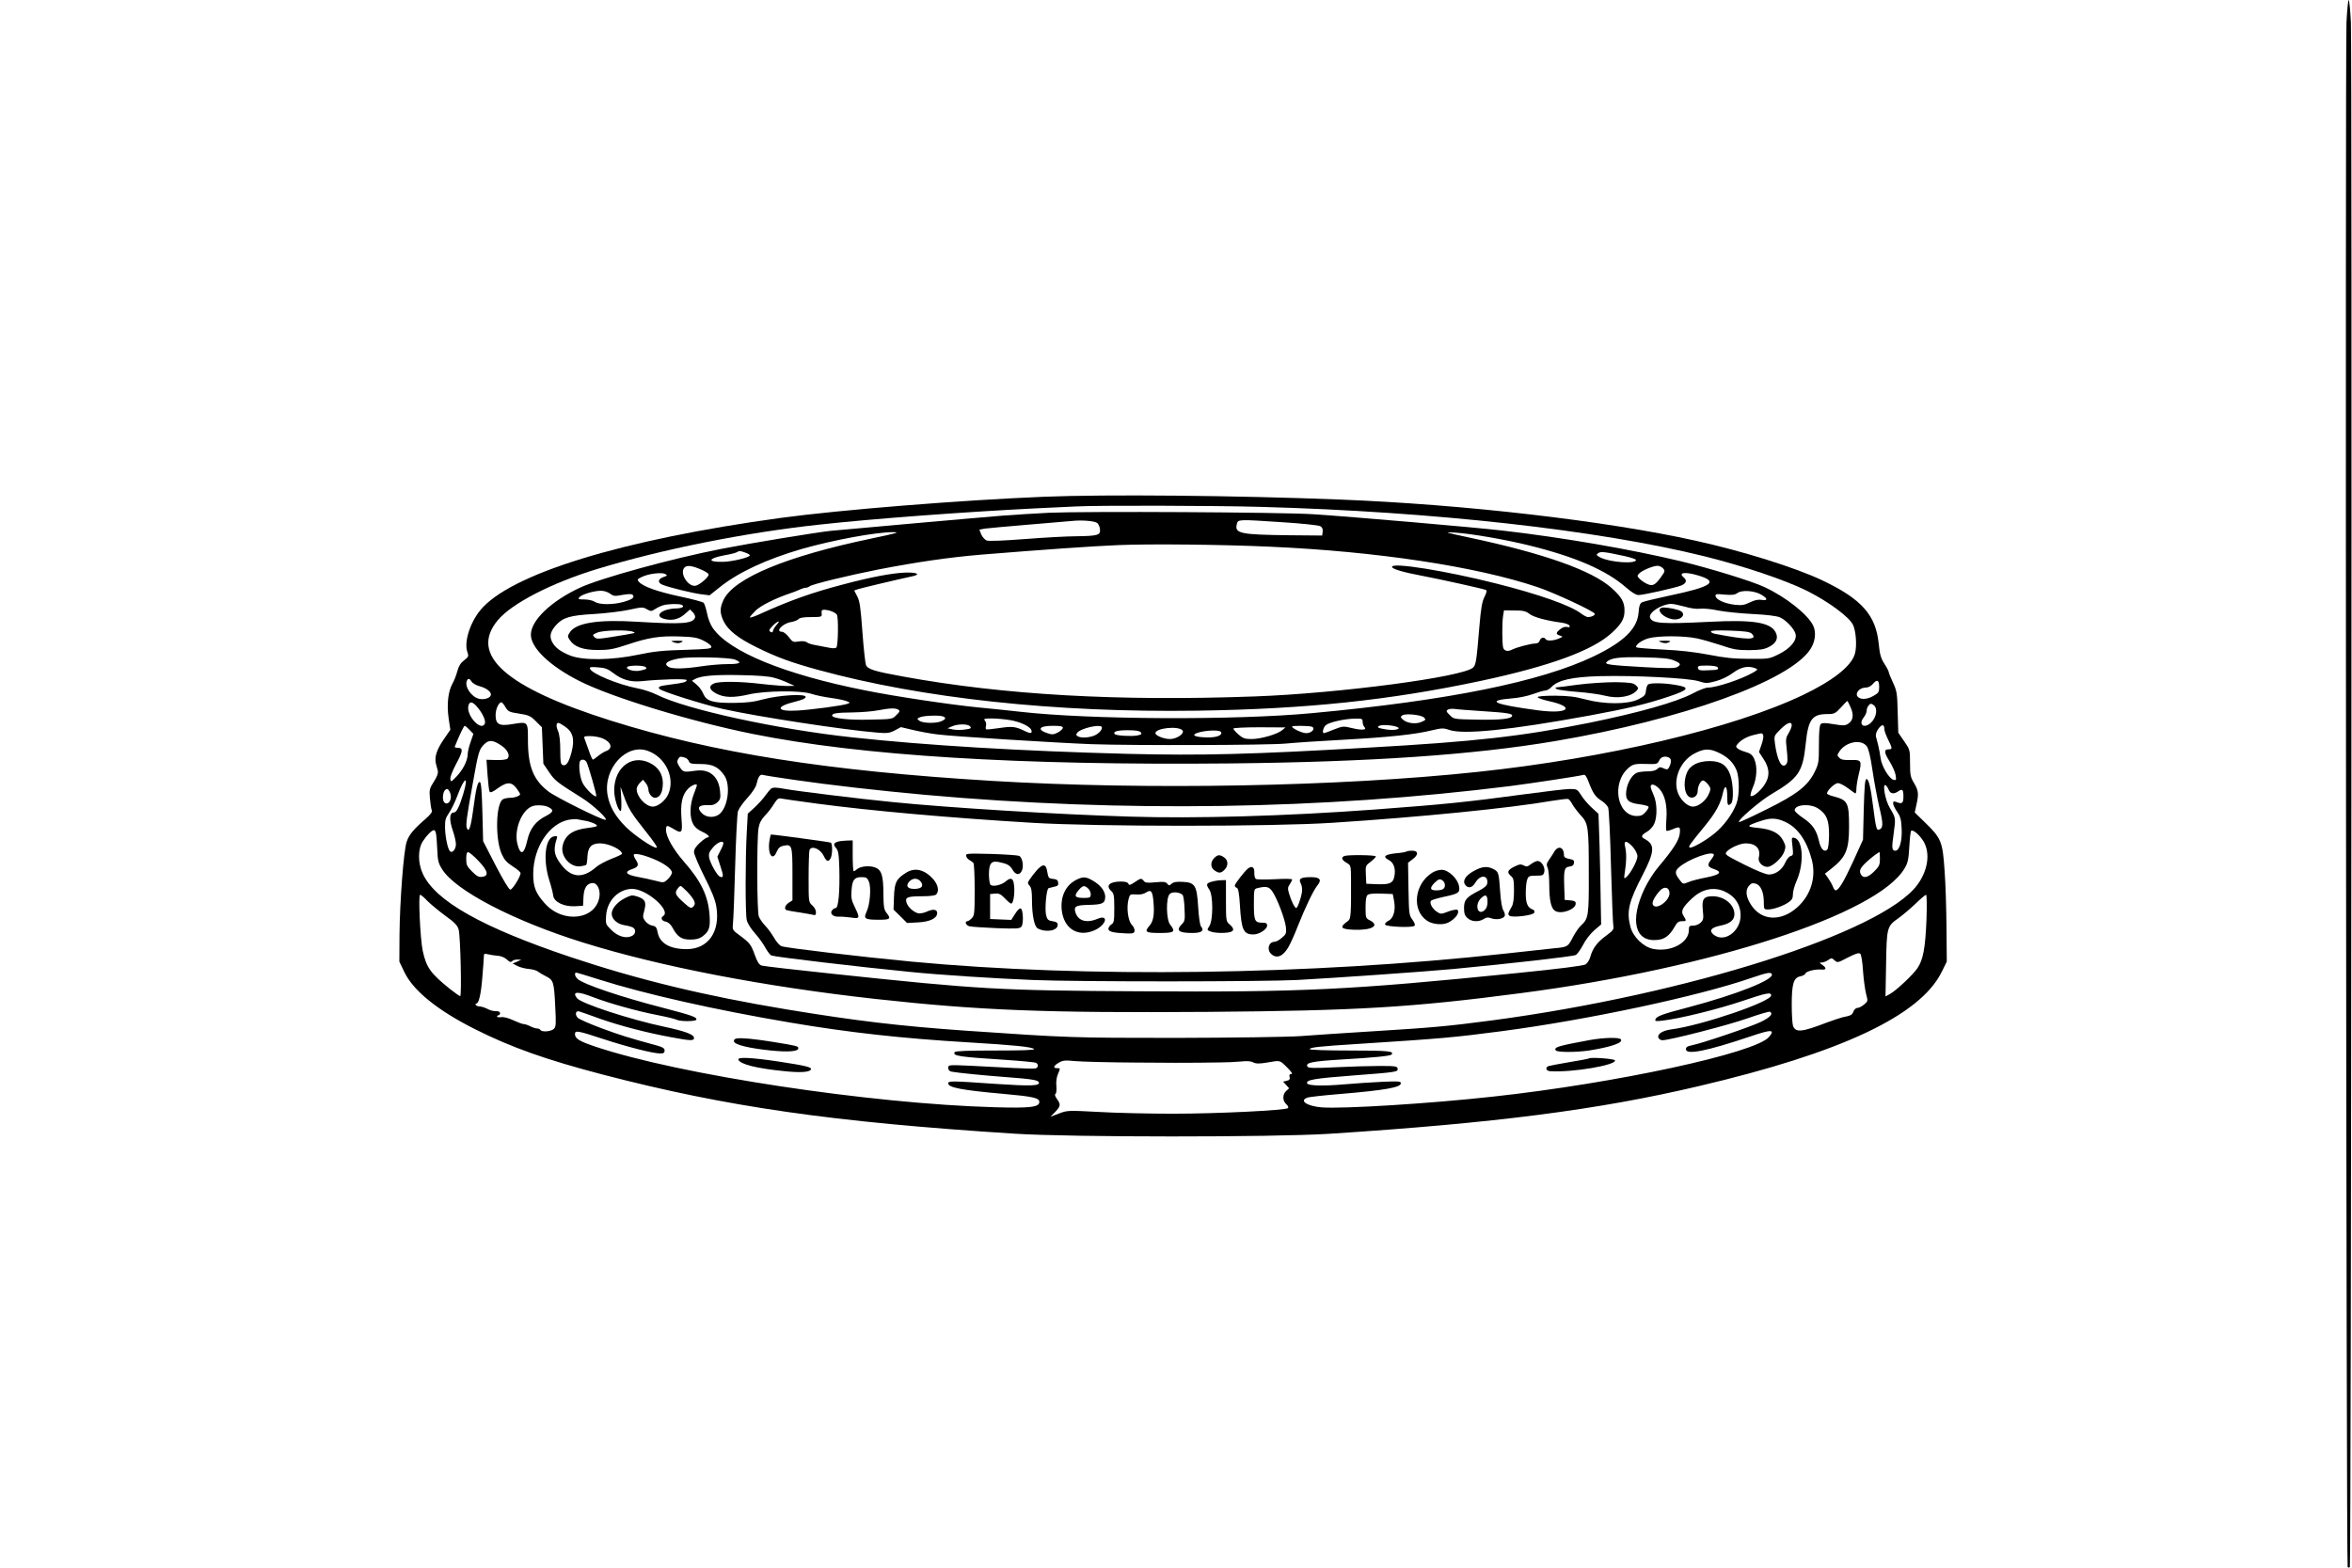 <?xml version="1.0" encoding="UTF-8" standalone="yes"?>
<svg version="1.0" xmlns="http://www.w3.org/2000/svg" width="1200pt" height="800pt" viewBox="0 0 1600 1067" preserveAspectRatio="xMidYMid meet">
  <g transform="translate(0,1067) scale(0.1,-0.1)" fill="#000000" stroke="none">
    <path d="M15965 10518 c-9 -210 -2 -10505 8 -10514 4 -4 10 -4 15 0 9 9 16
10304 7 10514 -4 83 -11 152 -15 152 -4 0 -11 -69 -15 -152z"/>
    <path d="M7102 7289 c-567 -23 -1387 -89 -1792 -144 -1082 -148 -1842 -382
-2044 -628 -71 -87 -112 -218 -88 -285 10 -28 8 -33 -22 -56 -23 -17 -37 -39
-46 -73 -7 -26 -21 -64 -32 -83 -31 -54 -41 -142 -28 -236 l12 -81 -46 -67
c-47 -69 -63 -118 -52 -164 4 -15 10 -37 13 -49 3 -15 -5 -39 -27 -73 -30 -47
-32 -56 -27 -113 3 -34 8 -70 12 -80 6 -13 -5 -28 -41 -60 -82 -71 -113 -108
-129 -156 -21 -61 -47 -408 -49 -636 l-1 -180 33 -69 c61 -129 227 -263 486
-393 243 -122 483 -207 866 -307 845 -220 1561 -323 2800 -402 384 -25 1757
-25 2140 -1 1132 73 1832 163 2515 324 973 228 1510 481 1656 779 l34 69 -2
230 c-1 126 -6 302 -13 390 -13 195 -23 220 -129 323 l-74 72 11 51 c17 74 15
97 -15 148 -25 41 -28 55 -28 137 0 90 -1 92 -40 149 l-40 58 -4 140 c-3 129
-6 145 -32 201 -16 34 -29 66 -29 72 0 5 -13 31 -30 57 -24 38 -31 64 -38 135
-20 196 -115 304 -384 432 -183 87 -541 199 -863 270 -613 136 -1576 247
-2420 280 -705 28 -1594 36 -2013 19z m1478 -69 c1170 -32 2291 -157 3015
-336 266 -66 552 -162 700 -236 145 -73 282 -174 311 -229 21 -41 29 -145 14
-198 -22 -83 -148 -183 -353 -281 -472 -226 -1337 -431 -2217 -524 -938 -100
-2255 -124 -3300 -61 -1125 68 -1896 190 -2595 410 -718 226 -968 448 -769
685 96 114 365 252 671 346 447 136 1008 248 1513 303 372 41 981 86 1475 111
121 6 245 12 275 13 145 8 944 6 1260 -3z m-5373 -1190 c7 -10 30 -24 52 -30
51 -13 86 -42 78 -63 -7 -20 -48 -31 -80 -23 -51 12 -99 82 -83 121 7 20 19
19 33 -5z m9578 -36 c0 -34 -4 -41 -40 -61 -45 -26 -93 -26 -109 -1 -14 24 18
58 56 58 18 0 36 9 50 25 29 34 43 27 43 -21z m-194 -139 c23 -52 17 -89 -17
-111 -20 -13 -33 -14 -98 -3 -61 10 -79 10 -89 0 -8 -8 -12 -51 -12 -139 0
-119 -2 -131 -28 -184 -47 -96 -120 -154 -329 -257 -100 -50 -184 -89 -187
-86 -11 12 141 142 221 190 185 109 213 150 233 341 17 168 43 204 149 204 46
0 53 4 90 44 23 25 42 45 44 45 2 1 12 -19 23 -44z m-9346 3 c37 -43 59 -93
52 -112 -23 -59 -129 55 -112 121 8 32 28 29 60 -9z m192 -1 c18 -30 26 -34
93 -44 66 -10 78 -16 114 -52 l41 -41 5 -124 5 -124 40 -59 c39 -57 52 -67
221 -173 76 -47 185 -149 161 -150 -27 0 -336 153 -389 194 -101 78 -138 170
-138 348 0 128 1 127 -103 110 -92 -16 -117 -3 -117 61 0 40 21 87 40 87 4 0
17 -15 27 -33z m9309 15 c31 -21 22 -84 -17 -121 -46 -43 -88 -14 -50 35 12
15 21 36 21 48 0 20 17 46 30 46 3 0 10 -4 16 -8z m-8904 -147 c55 -37 67 -87
45 -174 -19 -72 -37 -97 -61 -88 -13 5 -16 24 -16 100 0 62 -5 107 -15 131
-15 34 -13 56 3 56 4 0 24 -11 44 -25z m8348 8 c0 -10 -10 -34 -21 -53 -19
-30 -21 -43 -14 -100 9 -84 8 -101 -5 -114 -29 -29 -59 31 -74 142 -7 54 -7
54 37 98 46 46 77 57 77 27z m630 -25 c0 -11 11 -42 25 -70 30 -60 31 -68 6
-68 -35 0 -34 -20 4 -81 20 -32 39 -75 42 -95 5 -32 4 -36 -13 -32 -29 5 -82
92 -89 146 -3 26 -11 65 -16 87 -6 22 -13 50 -16 62 -3 14 3 34 17 53 23 32
40 32 40 -2z m-9628 -5 l27 -28 -19 -55 c-11 -30 -20 -68 -20 -85 -1 -43 -32
-104 -76 -150 -36 -38 -39 -39 -42 -17 -2 13 14 54 37 98 49 90 52 114 15 114
-14 0 -24 4 -22 8 33 82 62 142 68 142 3 0 18 -12 32 -27z m8804 -38 c3 -8 -2
-37 -12 -64 l-17 -49 31 -48 c44 -65 44 -124 2 -182 -31 -43 -73 -76 -89 -70
-5 1 1 28 14 58 29 65 32 147 9 196 -12 26 -26 37 -58 46 -22 6 -47 17 -55 24
-13 12 -12 16 5 35 24 26 62 47 111 58 53 13 53 13 59 -4z m-7899 -20 c60 -25
73 -68 27 -86 -15 -5 -40 -21 -56 -34 -16 -14 -33 -25 -36 -25 -4 0 -17 28
-28 63 -12 34 -25 70 -29 80 -6 15 -1 17 39 17 26 0 63 -7 83 -15z m-684 -52
c40 -28 57 -67 38 -86 -7 -7 -38 -11 -77 -10 l-66 2 7 -102 c4 -56 10 -108 14
-115 5 -9 21 -3 56 23 69 49 99 45 139 -17 17 -26 17 -27 -3 -37 -11 -6 -34
-11 -51 -11 -17 0 -40 -4 -50 -10 -48 -26 -54 -266 -10 -369 19 -43 34 -60 77
-88 29 -18 53 -39 53 -46 -1 -24 -55 -112 -70 -112 -9 0 -47 63 -100 165 l-85
165 -5 199 c-4 142 -8 201 -17 203 -15 5 -26 -41 -46 -191 -16 -119 -30 -157
-43 -121 -8 20 -1 74 41 305 38 215 43 229 76 263 34 34 61 32 122 -10z m9288
-3 c12 -17 25 -71 38 -160 11 -75 32 -189 47 -254 28 -116 27 -143 -3 -153
-16 -6 -21 17 -38 148 -18 144 -32 202 -48 196 -9 -2 -13 -62 -17 -208 l-5
-204 -68 -150 c-64 -139 -98 -195 -119 -195 -5 0 -13 12 -18 26 -6 15 -20 40
-32 57 l-22 31 39 30 c104 81 125 131 125 290 0 164 -9 181 -107 206 -24 6
-43 15 -43 20 0 20 53 70 74 70 13 0 44 -16 69 -35 25 -19 48 -35 51 -35 3 0
6 14 6 31 0 17 7 62 16 99 23 93 19 100 -55 97 -45 -1 -64 2 -77 15 -16 16
-16 18 0 43 44 67 150 87 187 35z m-8294 -31 c120 -44 185 -182 139 -292 -18
-44 -71 -87 -105 -87 -49 0 -111 66 -111 120 0 11 10 30 22 42 l21 21 19 -23
c10 -12 18 -33 18 -45 0 -25 24 -55 44 -55 29 0 49 28 53 77 7 64 -17 116 -66
148 -128 83 -264 -8 -264 -175 0 -54 27 -140 44 -140 5 0 6 37 4 83 l-5 82 24
-66 c28 -79 52 -118 140 -228 69 -87 92 -121 80 -121 -26 0 -150 85 -205 139
-74 73 -113 141 -127 219 -32 180 129 356 275 301z m7288 -13 c59 -28 98 -66
119 -118 21 -50 21 -175 -1 -230 -27 -70 -86 -150 -148 -200 -65 -53 -160
-106 -171 -96 -7 8 2 21 106 148 72 88 106 150 121 221 14 65 31 51 30 -25 0
-57 5 -66 27 -44 18 18 14 135 -6 193 -23 67 -65 95 -140 95 -79 0 -136 -29
-156 -81 -29 -71 -14 -159 27 -167 25 -5 47 16 47 44 0 35 22 75 38 72 8 -2
24 -15 34 -29 18 -24 18 -29 5 -60 -19 -47 -71 -89 -109 -89 -40 0 -93 53
-107 107 -26 94 27 208 118 255 65 34 101 35 166 4z m-7038 -32 c12 -3 25 -15
28 -25 6 -16 17 -19 79 -19 83 0 123 -20 163 -79 45 -67 23 -222 -38 -265 -35
-24 -85 -20 -114 8 -41 41 -23 60 52 56 21 -1 39 6 54 21 19 19 21 29 16 77
-10 97 -71 149 -162 137 -87 -12 -88 -11 -112 24 -17 25 -20 38 -12 52 11 21
14 22 46 13z m6702 -3 c14 -9 10 -42 -7 -69 -7 -10 -14 -11 -35 -1 -21 10 -29
9 -42 -5 -11 -10 -33 -16 -65 -16 -27 0 -60 -4 -73 -9 -33 -13 -66 -68 -73
-124 -8 -60 13 -82 90 -91 30 -4 58 -11 61 -16 3 -5 -5 -21 -19 -36 -17 -21
-32 -28 -60 -28 -136 0 -175 227 -56 328 32 27 44 29 141 26 50 -1 56 1 67 24
12 27 44 34 71 17z m-7370 -28 c13 -26 71 -227 66 -232 -11 -10 -75 53 -94 92
-20 42 -29 135 -14 150 12 12 32 7 42 -10z m1421 -122 c234 -34 565 -72 885
-101 1346 -121 2700 -100 3980 60 160 21 465 67 497 76 12 4 21 -9 37 -51 28
-74 46 -100 88 -126 19 -12 39 -33 44 -46 5 -14 14 -194 19 -401 6 -208 13
-389 16 -404 5 -23 -2 -32 -51 -68 -61 -45 -89 -84 -106 -143 -5 -20 -20 -43
-32 -51 -14 -9 -179 -30 -477 -60 -1126 -114 -1451 -130 -2555 -123 -955 5
-1092 13 -2080 118 -258 27 -481 53 -494 57 -17 5 -29 23 -46 69 -27 75 -34
84 -102 135 -51 37 -52 39 -48 81 3 23 10 197 15 387 5 190 14 360 19 378 6
18 35 60 65 92 32 35 57 73 61 92 11 50 24 70 43 64 9 -3 109 -19 222 -35z
m-2260 -94 c-27 -89 -46 -127 -64 -127 -31 0 -33 -50 -6 -127 11 -32 20 -72
20 -89 0 -32 -22 -60 -38 -50 -16 10 -34 92 -36 159 -1 55 3 69 27 104 16 23
41 75 57 117 49 132 79 142 40 13z m1590 58 c0 -2 -10 -30 -22 -62 -27 -71
-29 -155 -4 -201 11 -22 33 -40 62 -53 40 -18 59 -39 34 -39 -5 0 -28 -16 -50
-36 -27 -25 -40 -45 -40 -63 0 -14 31 -89 70 -166 51 -101 74 -158 82 -205 28
-171 -55 -290 -202 -290 -114 0 -183 40 -197 113 -7 36 -13 43 -37 47 -16 3
-37 16 -48 31 -17 23 -18 30 -6 72 15 58 6 77 -47 95 -34 11 -43 10 -81 -9
-54 -26 -94 -72 -94 -108 0 -36 37 -70 86 -78 21 -3 47 -10 57 -15 25 -13 21
-47 -7 -59 -40 -19 -95 -2 -139 42 -38 38 -39 40 -35 98 7 102 85 181 178 181
98 0 268 -149 210 -185 -19 -12 -10 -33 18 -38 18 -4 33 -18 46 -41 33 -62 61
-81 121 -81 39 0 61 6 82 21 46 34 55 60 49 145 -9 130 -57 231 -174 364 -72
82 -122 170 -122 214 0 36 4 37 48 11 60 -37 65 -31 57 68 -8 105 5 163 45
204 24 24 60 38 60 23z m6550 -25 c37 -40 54 -114 47 -206 -3 -40 -3 -75 0
-78 3 -3 21 1 40 9 52 22 56 20 51 -29 -6 -47 -43 -105 -149 -231 -28 -33 -68
-96 -89 -140 -105 -219 -68 -370 88 -352 49 5 82 31 115 89 16 30 27 38 49 38
33 0 33 2 12 36 -21 32 -9 57 57 119 67 63 143 80 217 50 74 -32 114 -90 114
-166 0 -108 -111 -188 -183 -131 -34 28 -19 49 46 62 65 13 95 38 95 78 0 65
-69 122 -148 122 -62 0 -75 -20 -67 -96 6 -55 4 -65 -14 -83 -12 -12 -34 -21
-51 -21 -27 0 -30 -3 -30 -30 0 -88 -125 -153 -245 -128 -66 14 -136 83 -153
151 -27 104 -11 170 83 351 83 161 86 208 14 246 -27 15 -24 25 16 49 21 12
42 36 50 56 21 49 19 141 -5 194 -11 24 -20 49 -20 57 0 24 31 16 60 -16z
m1560 -6 c11 -27 36 -31 66 -9 27 18 34 11 34 -36 0 -45 -9 -53 -44 -39 -22 8
-26 7 -26 -8 0 -10 12 -35 27 -57 23 -33 28 -53 31 -116 4 -83 -15 -149 -43
-149 -24 0 -26 17 -11 120 14 103 14 103 -27 172 -31 51 -52 168 -28 154 7 -5
16 -19 21 -32z m-9789 -21 c13 -35 -3 -76 -29 -71 -33 6 -24 98 9 98 5 0 14
-12 20 -27z m668 -96 c40 -20 35 -34 -17 -61 -69 -35 -108 -85 -126 -164 -22
-98 -46 -108 -67 -29 -26 96 27 233 101 260 27 10 85 7 109 -6z m8641 -10 c58
-38 74 -79 74 -180 -1 -54 -5 -92 -13 -100 -20 -20 -44 5 -56 60 -17 74 -44
113 -108 156 -31 21 -57 44 -57 52 0 40 107 48 160 12z m-8397 -82 c45 -7 87
-25 87 -36 0 -4 -28 -10 -62 -14 -104 -12 -156 -49 -172 -122 -16 -71 53 -149
123 -139 18 3 36 7 38 10 3 3 7 29 8 58 4 64 28 88 86 88 58 0 149 -43 149
-71 0 -4 -32 -19 -71 -34 -39 -15 -85 -40 -103 -55 -99 -87 -181 -75 -256 38
-32 48 -36 86 -15 150 7 21 5 23 -16 20 -61 -8 -78 -155 -35 -295 14 -43 26
-91 28 -108 4 -43 72 -77 148 -73 l55 3 3 60 c3 63 24 94 64 95 29 0 51 -45
45 -90 -21 -159 -245 -190 -371 -50 -64 71 -81 115 -80 205 2 180 109 340 243
366 20 3 43 5 51 4 8 -2 32 -6 53 -10z m8173 -9 c85 -39 147 -129 181 -259 30
-119 -7 -239 -99 -322 -110 -99 -243 -93 -313 14 -36 53 -42 100 -18 130 16
19 25 23 47 17 34 -9 56 -57 56 -126 0 -48 1 -50 29 -50 37 0 104 24 141 50
22 16 28 28 28 53 -1 17 11 61 27 96 51 120 41 278 -19 289 -17 4 -18 -1 -11
-58 6 -56 5 -62 -12 -66 -11 -3 -28 -23 -37 -45 -21 -48 -66 -81 -111 -81 -21
0 -81 24 -169 68 -131 66 -134 69 -118 88 24 26 91 56 129 56 69 0 104 -37 89
-95 -8 -31 23 -65 59 -65 33 0 101 62 115 106 10 29 9 40 -8 72 -26 52 -79 78
-170 87 -84 8 -82 14 13 46 69 24 111 23 171 -5z m-9182 -78 c3 -13 7 -62 9
-110 3 -75 7 -93 33 -134 89 -145 490 -353 959 -499 525 -164 1233 -300 1990
-384 708 -78 1157 -96 2260 -88 1018 8 1388 30 2135 128 1295 169 2425 537
2608 849 22 37 27 60 32 147 3 56 9 105 12 108 12 12 59 -28 85 -72 47 -80 30
-197 -42 -295 -238 -324 -1559 -745 -2895 -923 -303 -40 -403 -49 -825 -75
-176 -11 -392 -25 -480 -32 -92 -6 -450 -11 -845 -12 -704 0 -734 1 -1430 49
-455 32 -748 67 -1220 145 -560 93 -1009 202 -1470 356 -601 202 -919 381
-1005 566 -35 76 -35 170 1 224 27 41 60 74 75 74 5 0 11 -10 13 -22z m1956
-68 c0 -6 -9 -29 -21 -51 l-20 -40 21 -65 c22 -66 22 -81 -3 -71 -20 8 -67 92
-74 131 -4 27 1 39 27 69 30 35 70 50 70 27z m6189 -25 c18 -21 31 -47 31 -63
0 -30 -48 -119 -76 -142 -16 -14 -17 -12 -9 40 11 68 11 125 1 168 -12 44 12
43 53 -3z m-7855 -95 c65 -68 72 -103 23 -108 -22 -3 -37 6 -67 36 -35 35 -40
45 -40 86 0 32 4 46 13 46 8 0 40 -27 71 -60z m9536 14 c0 -40 -5 -51 -39 -85
-43 -43 -75 -50 -91 -19 -13 24 -4 44 42 86 30 28 78 64 85 64 2 0 3 -21 3
-46z m-8346 0 c72 -29 126 -69 126 -93 0 -9 -12 -29 -27 -44 -28 -26 -29 -26
-83 -12 -30 8 -86 20 -125 27 -79 15 -92 34 -36 53 42 14 48 28 27 60 -9 13
-16 29 -16 36 0 15 59 4 134 -27z m7216 27 c0 -4 -9 -20 -21 -35 -26 -33 -21
-47 22 -61 59 -20 43 -38 -52 -57 -48 -9 -103 -23 -123 -32 -36 -15 -36 -15
-61 18 -31 41 -31 57 -2 83 62 56 237 119 237 84z m-6988 -248 c49 -52 63 -80
47 -99 -17 -20 -24 -18 -69 23 -55 49 -63 65 -44 91 8 12 18 22 23 22 4 0 23
-17 43 -37z m6686 -7 c7 -55 -96 -128 -114 -81 -6 16 14 54 49 93 29 31 61 25
65 -12z m-8453 -57 c22 -22 77 -68 122 -101 68 -49 84 -67 92 -97 12 -48 21
-451 10 -451 -4 0 -34 21 -66 46 -136 109 -164 148 -189 263 -17 82 -31 381
-18 381 6 0 28 -18 49 -41z m10202 -126 c-8 -197 -23 -276 -62 -333 -34 -49
-147 -154 -188 -176 l-29 -16 4 219 c4 250 6 259 83 313 27 19 79 63 115 97
36 35 69 63 74 63 5 0 6 -69 3 -167z m-432 -351 c4 -59 14 -129 21 -157 13
-49 13 -50 -14 -72 -15 -13 -35 -23 -45 -23 -10 0 -22 -11 -27 -24 -9 -24 -16
-28 -75 -40 -16 -4 -64 -20 -105 -35 -171 -66 -213 -70 -231 -24 -5 13 -9 78
-9 144 0 142 12 184 58 194 17 3 33 12 35 19 6 16 69 31 110 27 33 -3 35 11 5
32 -22 15 -22 16 -3 16 11 1 31 8 43 17 22 15 25 15 43 -2 20 -18 22 -17 91
19 51 26 75 34 84 26 7 -6 15 -52 19 -117z m-9292 103 c23 -1 47 -11 63 -25
19 -18 27 -21 36 -12 7 7 23 12 38 11 l25 -1 -29 -13 -30 -13 33 -17 c18 -9
53 -18 78 -20 24 -2 52 -10 60 -17 9 -7 34 -22 56 -33 51 -25 55 -39 63 -210
6 -116 5 -133 -10 -148 -19 -18 -81 -23 -91 -7 -3 6 -14 10 -23 10 -9 0 -30 7
-46 15 -15 8 -36 15 -45 15 -9 0 -41 12 -71 26 -32 15 -66 24 -82 21 -16 -2
-28 0 -28 5 0 4 5 8 10 8 6 0 10 6 10 14 0 10 -10 14 -28 14 -15 -1 -42 6 -59
16 -18 9 -41 16 -52 16 -11 0 -23 5 -26 10 -3 6 -2 10 4 10 17 0 32 65 41 182
5 62 10 124 10 137 0 21 3 22 28 16 15 -4 44 -8 65 -10z m689 -161 c311 -99
790 -207 1298 -293 406 -69 769 -109 1225 -136 299 -18 424 -30 439 -45 7 -7
-78 -10 -261 -10 -189 0 -274 -3 -279 -11 -16 -26 28 -32 351 -53 105 -7 196
-16 203 -20 18 -11 15 -33 -5 -38 -10 -2 -76 -1 -148 3 -71 4 -201 11 -287 15
-157 7 -158 7 -158 -14 0 -14 8 -23 23 -26 43 -8 223 -26 372 -37 173 -13 217
-20 222 -36 8 -24 -57 -26 -297 -10 -300 21 -320 21 -320 3 0 -28 93 -46 375
-71 204 -18 245 -28 245 -55 0 -36 -65 -43 -305 -36 -848 24 -2141 220 -2715
412 -110 37 -140 55 -140 86 0 27 20 23 190 -33 165 -54 341 -99 390 -99 23 0
30 4 30 20 0 15 -12 23 -52 34 -195 53 -248 70 -376 117 -78 29 -151 61 -162
71 -22 21 -16 52 9 44 9 -2 73 -25 142 -50 137 -48 316 -95 486 -126 129 -24
153 -25 153 -5 0 24 -55 45 -203 77 -236 50 -568 159 -594 195 -34 45 3 48
108 7 111 -43 305 -97 446 -124 57 -11 113 -25 123 -30 24 -13 127 -13 135 -1
10 17 -28 30 -227 82 -281 72 -541 160 -580 196 -19 17 -24 43 -9 43 5 0 74
-21 153 -46z m7982 37 c23 -36 -235 -139 -568 -227 -180 -47 -217 -61 -224
-83 -4 -12 6 -13 53 -7 113 13 372 77 533 131 171 58 202 64 202 40 0 -43
-472 -204 -678 -231 -61 -8 -99 -32 -89 -57 4 -10 16 -17 27 -17 48 0 446 102
579 149 79 28 148 48 153 45 23 -15 2 -38 -64 -70 -74 -35 -402 -146 -470
-159 -28 -5 -38 -12 -38 -26 0 -41 139 -14 439 87 144 49 170 48 126 -4 -92
-109 -1042 -315 -1880 -406 -426 -47 -1020 -84 -1163 -73 -99 8 -156 45 -99
66 12 5 112 16 222 25 310 26 415 45 415 73 0 14 -15 15 -127 10 -71 -3 -185
-11 -255 -17 -150 -13 -250 -10 -256 7 -7 23 48 33 311 53 301 23 310 24 305
48 -3 15 -18 17 -123 17 -66 0 -201 -4 -301 -9 -145 -7 -183 -6 -189 4 -17 27
26 36 232 49 223 13 329 24 339 33 23 24 -23 28 -282 28 -157 0 -274 4 -274 9
0 12 56 19 330 36 577 37 650 44 972 86 587 77 1342 238 1703 363 106 36 131
41 139 27z m-4321 -603 c188 -2 378 -2 422 -1 44 1 112 2 150 2 39 0 99 3 134
6 43 5 71 3 87 -6 18 -9 39 -10 93 -1 93 16 85 18 137 -33 31 -31 40 -45 28
-45 -11 0 -15 -6 -11 -20 4 -15 -1 -22 -20 -26 l-24 -6 21 -23 20 -22 -20 -18
c-26 -23 -26 -67 0 -90 12 -10 17 -22 12 -27 -15 -15 -478 -38 -782 -38 -162
0 -390 5 -507 12 -209 11 -212 11 -270 -11 l-58 -22 33 33 c37 40 39 50 12 88
-13 18 -17 31 -10 35 6 4 8 27 6 53 -3 27 1 60 10 80 18 43 18 42 -6 42 -29 0
-24 16 12 37 28 16 43 18 111 11 43 -4 233 -9 420 -10z"/>
    <path d="M7135 7180 c-99 -5 -243 -14 -320 -20 -142 -11 -1082 -95 -1165 -103
-101 -11 -552 -85 -745 -123 -338 -66 -824 -200 -961 -264 -196 -91 -334 -223
-334 -320 0 -90 130 -214 330 -315 219 -111 757 -275 1178 -360 740 -149 1806
-215 3252 -201 953 10 1653 58 2210 152 867 147 1593 408 1736 624 34 51 42
116 20 162 -37 76 -182 192 -331 262 -81 39 -381 131 -570 176 -342 82 -812
163 -1215 209 -190 22 -1010 93 -1285 111 -210 14 -1553 21 -1800 10z m331
-71 c8 -9 16 -28 17 -44 3 -37 -16 -43 -163 -45 -63 0 -221 -9 -350 -19 -141
-11 -244 -15 -258 -10 -13 5 -29 24 -37 41 l-13 33 36 7 c20 3 154 15 297 27
143 12 276 23 295 25 71 8 160 0 176 -15z m1268 6 c125 -8 236 -20 247 -26 14
-7 19 -19 17 -37 l-3 -27 -225 2 c-335 4 -372 12 -356 76 8 33 4 33 320 12z
m-2805 -110 c-580 -121 -936 -269 -1008 -418 -26 -55 -26 -89 0 -144 30 -62
98 -116 224 -178 137 -68 236 -104 422 -155 706 -193 1610 -291 2578 -277 740
11 1310 71 1930 203 468 100 760 206 891 327 66 60 87 98 86 153 0 57 -22 93
-88 152 -133 119 -459 235 -967 343 -173 37 -178 39 -98 34 109 -7 341 -47
499 -86 318 -78 531 -170 665 -288 38 -33 67 -51 84 -51 34 0 250 49 291 65
35 15 41 35 17 55 -40 33 8 40 96 14 146 -43 98 -77 -198 -139 -89 -19 -171
-39 -181 -44 -15 -8 -21 -24 -24 -68 -8 -111 -98 -200 -303 -299 -362 -174
-993 -302 -1921 -388 -522 -49 -1509 -44 -1979 9 -71 8 -202 22 -290 30 -191
19 -562 74 -770 116 -550 109 -924 263 -1037 424 -16 23 -33 66 -39 100 -7 33
-17 65 -23 72 -6 6 -78 26 -161 43 -150 32 -250 67 -279 99 -15 16 -13 19 21
35 46 22 134 32 158 19 15 -9 14 -12 -14 -21 -38 -14 -40 -39 -3 -53 46 -18
204 -57 263 -64 l55 -7 69 55 c127 102 319 191 560 261 211 60 500 114 620
114 50 0 27 -7 -146 -43z m2711 -56 c724 -32 1401 -134 1820 -275 116 -39 390
-167 390 -182 0 -11 -24 -22 -46 -22 -9 0 -30 11 -47 24 -72 55 -283 130 -580
205 -341 86 -707 145 -707 113 0 -15 76 -37 214 -63 107 -20 397 -84 424 -94
9 -3 7 -15 -8 -46 -17 -32 -25 -78 -36 -208 -19 -231 -23 -257 -43 -275 -70
-64 -912 -175 -1483 -196 -934 -34 -1708 10 -2393 135 -199 36 -244 50 -255
80 -5 14 -16 115 -24 225 -12 165 -18 208 -35 241 l-21 40 23 8 c19 7 255 63
370 88 63 13 38 28 -43 26 -88 -3 -234 -30 -418 -79 -219 -57 -374 -112 -584
-208 -32 -14 -58 -22 -58 -18 0 4 18 25 39 46 35 34 132 83 236 118 17 5 44
16 62 24 17 8 37 14 45 14 8 0 18 4 24 9 14 14 266 75 469 115 263 51 485 83
700 101 419 34 759 58 935 65 213 9 703 4 1030 -11z m-3571 -40 c17 -6 31 -14
31 -19 0 -14 -124 -44 -187 -44 -106 -2 -97 24 16 45 36 6 73 15 81 20 20 11
22 11 59 -2z m5989 -25 c39 -9 72 -20 72 -25 0 -29 -176 -17 -243 17 -28 15
-29 18 -14 29 18 13 42 10 185 -21z m-6284 -93 c25 -11 46 -25 46 -31 0 -18
-59 -69 -87 -76 -47 -12 -107 72 -83 116 14 26 51 24 124 -9z m6540 11 c15
-18 14 -21 -14 -60 -40 -56 -58 -64 -97 -45 -17 8 -39 24 -49 34 -17 18 -17
21 -1 37 20 20 94 51 123 51 11 1 28 -7 38 -17z m-7166 -172 c25 -18 33 -19
86 -9 38 7 62 7 68 1 17 -17 0 -31 -59 -48 -72 -21 -166 -21 -198 0 -13 9 -45
16 -71 16 -40 0 -45 2 -34 15 16 19 94 43 143 44 23 1 48 -7 65 -19z m7834 -7
c45 -26 47 -43 4 -36 -25 4 -48 -1 -81 -17 -39 -19 -56 -21 -103 -16 -67 8
-126 34 -130 58 -3 15 4 17 61 11 52 -4 69 -2 88 11 30 22 115 16 161 -11z
m-7348 -69 c26 -10 8 -24 -32 -25 -102 -2 -159 -52 -82 -72 51 -13 97 -2 137
33 l36 32 20 -20 c11 -12 17 -27 14 -36 -16 -41 -89 -46 -390 -28 -269 17
-420 -7 -462 -72 -16 -24 -16 -28 -1 -51 31 -48 91 -69 191 -69 77 0 106 5
200 36 145 49 224 61 359 56 94 -3 121 -8 162 -29 27 -13 50 -31 52 -40 3 -14
-19 -17 -180 -22 -148 -4 -209 -10 -318 -33 -181 -38 -374 -40 -462 -6 -68 28
-103 54 -124 94 -19 38 -12 68 26 112 47 53 96 68 261 77 80 5 188 18 238 29
87 19 94 19 121 3 27 -15 30 -15 56 2 15 10 39 21 53 25 32 10 104 12 125 4z
m6828 -13 c40 -12 82 -17 105 -14 22 3 76 -2 122 -12 45 -9 151 -20 234 -24
97 -5 165 -13 187 -23 41 -18 97 -77 106 -113 11 -43 -35 -98 -113 -137 -67
-33 -69 -33 -203 -32 -104 0 -168 7 -275 28 -95 18 -196 30 -313 35 -95 5
-176 12 -179 15 -13 12 32 47 80 61 66 19 240 19 332 0 38 -8 113 -30 165 -47
82 -28 108 -33 190 -33 78 1 102 5 137 23 50 26 64 61 42 101 -36 65 -155 84
-444 69 -329 -16 -394 -12 -409 28 -13 34 77 92 144 94 14 0 55 -9 92 -19z
m-5805 -32 c15 -5 31 -16 35 -22 12 -18 9 -212 -3 -224 -6 -6 -25 -7 -52 -1
-23 4 -63 12 -89 17 -26 4 -54 13 -61 20 -9 7 -30 9 -55 5 -37 -6 -41 -4 -67
30 -15 20 -36 36 -46 36 -49 0 4 57 61 66 22 4 45 13 51 20 8 10 35 14 86 14
65 0 74 2 72 18 -1 9 -1 20 0 25 2 10 35 9 68 -4z m4749 -18 c30 -22 113 -45
218 -59 29 -4 51 -13 54 -21 3 -10 -1 -12 -17 -8 -13 3 -31 -3 -46 -15 -31
-24 -32 -35 -2 -44 21 -7 21 -8 -8 -20 -36 -16 -82 -18 -90 -4 -10 17 -33 11
-40 -10 -4 -13 -15 -20 -32 -20 -28 0 -126 -26 -155 -41 -31 -16 -55 -10 -62
14 -7 28 -8 171 0 217 l6 36 71 -1 c59 0 78 -4 103 -24z m-5123 -73 c-12 -13
-23 -31 -25 -40 -2 -13 -7 -15 -18 -8 -12 8 -10 14 15 40 33 34 59 42 28 8z
m-978 -48 c22 -9 29 -7 -149 -36 -89 -14 -100 -14 -114 0 -14 14 -12 17 19 30
37 17 209 21 244 6z m7613 -13 c43 -44 -26 -44 -250 -1 -16 3 -28 10 -28 16 0
7 43 9 131 6 103 -4 133 -8 147 -21z m-6920 -176 c53 -21 37 -31 -50 -31 -46
0 -126 -7 -178 -15 -112 -17 -194 -19 -221 -5 -40 22 -13 44 73 59 73 13 335
7 376 -8z m6390 -6 c47 -19 52 -29 21 -46 -17 -8 -71 -8 -218 0 -247 14 -278
19 -260 36 28 27 85 35 249 31 127 -3 175 -7 208 -21z m-6999 -44 c16 -11 6
-17 -39 -26 -39 -7 -95 9 -85 25 8 12 105 13 124 1z m7296 -2 c11 -16 3 -19
-65 -21 -54 -3 -65 0 -68 15 -3 15 5 17 62 17 36 0 68 -5 71 -11z m-7514 -40
c59 -46 120 -63 195 -55 122 13 304 18 304 7 0 -13 -22 -19 -109 -30 -77 -10
-87 -14 -77 -29 9 -16 299 -107 431 -137 232 -52 832 -144 1050 -161 70 -6 85
-4 122 15 l41 22 85 -20 c47 -11 122 -25 168 -30 100 -13 809 -57 1044 -66
291 -10 1202 -7 1320 4 61 6 236 18 390 26 310 17 492 36 605 64 68 16 79 17
119 3 98 -33 408 -2 955 98 261 48 387 78 539 129 138 46 148 63 48 79 -79 14
-170 15 -188 4 -6 -4 -13 -23 -15 -42 -3 -31 -9 -38 -53 -60 -71 -35 -229 -35
-360 0 -71 19 -115 24 -207 25 -73 0 -117 -4 -117 -10 0 -5 33 -17 72 -26 191
-41 139 -91 -67 -64 -307 41 -364 67 -177 82 42 3 105 16 140 29 35 13 72 24
84 24 11 0 30 11 42 24 44 47 141 69 331 74 237 6 601 -13 669 -34 51 -16 58
-16 119 0 40 11 85 33 117 57 54 40 103 50 153 30 17 -6 15 -10 -16 -28 -77
-45 -250 -103 -309 -103 -15 0 -60 -17 -101 -39 -114 -60 -365 -131 -708 -201
-461 -92 -765 -127 -1510 -169 -796 -46 -1124 -54 -1625 -42 -732 19 -1377 58
-1875 112 -513 55 -1136 191 -1334 291 -32 16 -91 36 -131 43 -132 26 -312
100 -323 134 -4 11 7 13 54 9 48 -3 67 -10 105 -39z m1094 -32 c28 -7 70 -23
95 -35 l45 -20 -50 -1 c-27 0 -106 6 -175 14 -150 18 -290 19 -325 3 -38 -17
-31 -44 18 -69 53 -28 118 -29 222 -5 111 25 349 28 423 4 29 -10 89 -22 133
-28 45 -6 93 -16 107 -22 25 -9 26 -11 7 -18 -32 -12 -240 -40 -340 -46 -147
-9 -156 27 -14 61 48 12 69 22 69 32 0 23 -181 12 -290 -17 -64 -18 -113 -23
-200 -24 -144 -1 -186 12 -207 63 -8 20 -29 48 -46 62 l-31 26 22 12 c41 22
136 30 312 26 113 -2 193 -8 225 -18z m845 -217 c13 -8 11 -14 -13 -37 -27
-28 -28 -28 -180 -31 -145 -4 -257 9 -257 28 0 15 32 20 138 21 59 1 136 7
172 14 83 16 121 17 140 5z m3973 -10 c172 -11 210 -17 204 -33 -6 -20 -80
-28 -239 -25 -157 3 -158 3 -185 31 -24 23 -26 29 -13 37 8 5 29 7 45 5 17 -3
101 -9 188 -15z m-395 -44 c14 -14 12 -17 -19 -30 -40 -17 -101 -8 -128 19
-14 14 -14 17 -1 26 22 15 130 4 148 -15z m-3274 8 c23 -9 20 -19 -9 -32 -36
-17 -127 -15 -151 2 -18 14 -18 15 6 25 28 11 130 14 154 5z m456 -25 c68 -11
135 -42 145 -67 9 -24 -3 -27 -43 -8 -63 31 -85 34 -172 21 -47 -7 -88 -11
-92 -9 -3 2 -4 13 -1 24 3 11 0 27 -7 35 -11 13 -5 15 46 15 33 0 88 -5 124
-11z m2400 -12 c0 -13 5 -28 12 -35 20 -20 -14 -24 -82 -8 -62 15 -66 14 -125
-9 -34 -14 -65 -25 -68 -25 -14 0 -6 38 12 54 22 20 127 44 199 45 48 1 52 -1
52 -22z m-2671 -31 c10 -12 5 -16 -33 -21 -25 -4 -63 -4 -83 0 l-38 8 30 13
c40 18 110 18 124 0z m2910 -6 c24 -13 -25 -23 -77 -15 -58 9 -71 16 -46 26
21 9 100 2 123 -11z m-2279 -3 c0 -8 -15 -22 -33 -32 -29 -15 -39 -16 -70 -6
-76 25 -59 51 34 51 51 0 69 -3 69 -13z m263 7 c12 -13 -15 -46 -48 -60 -39
-16 -93 -18 -114 -5 -12 8 -12 12 -2 25 23 28 146 57 164 40z m1431 0 c28 -11
0 -44 -37 -44 -29 0 -97 32 -97 45 0 7 115 6 134 -1z m-881 -24 c20 -20 -36
-60 -84 -60 -41 0 -99 23 -99 40 0 34 153 51 183 20z m679 0 c-34 -28 -145
-60 -208 -60 -45 0 -59 5 -89 31 -19 17 -35 35 -35 40 0 5 79 9 178 9 l177 -1
-23 -19z m-962 -14 c9 -12 5 -16 -25 -22 -39 -7 -141 -1 -151 9 -17 17 15 27
85 27 56 0 82 -4 91 -14z m546 2 c13 -21 -28 -38 -90 -37 -72 1 -107 11 -86
24 36 22 164 32 176 13z"/>
    <path d="M4583 6298 c20 -7 35 -7 50 0 18 9 14 11 -28 11 -46 -1 -48 -1 -22
-11z"/>
    <path d="M11303 6533 c-36 -14 12 -66 72 -77 69 -13 107 43 43 62 -46 14 -101
21 -115 15z"/>
    <path d="M11303 6298 c20 -7 35 -7 50 0 18 9 14 11 -28 11 -46 -1 -48 -1 -22
-11z"/>
    <path d="M10735 6010 c-77 -10 -144 -19 -150 -19 -5 -1 -3 -6 6 -11 9 -5 72
-14 140 -19 68 -5 153 -17 188 -26 89 -23 182 -7 219 38 9 11 8 18 -9 33 -18
16 -38 19 -138 21 -64 0 -179 -7 -256 -17z"/>
    <path d="M5244 5302 c-5 -4 -23 -25 -39 -47 -15 -22 -49 -59 -74 -82 l-45 -41
-7 -129 c-10 -184 -10 -552 0 -595 5 -22 28 -59 55 -89 25 -28 58 -73 72 -100
15 -27 34 -51 43 -53 39 -11 594 -77 941 -111 208 -21 568 -44 835 -55 309
-13 1563 -12 1800 0 257 14 874 57 1065 75 378 36 812 85 830 95 11 6 33 37
50 69 17 34 49 75 76 99 l47 40 -3 168 c-1 93 -5 263 -8 377 l-7 208 -46 42
c-25 23 -58 61 -72 85 -26 40 -29 42 -77 42 -27 0 -163 -16 -302 -35 -400 -54
-544 -69 -1028 -105 -613 -45 -1219 -62 -1665 -48 -494 15 -1228 60 -1615 99
-225 22 -644 74 -729 89 -65 12 -82 12 -97 2z m316 -102 c358 -48 907 -97
1460 -130 442 -27 1629 -27 2045 0 588 38 1203 99 1491 149 55 9 106 15 112
13 7 -2 19 -17 28 -34 9 -17 34 -50 56 -75 54 -57 57 -77 57 -401 1 -285 -2
-305 -54 -352 -15 -14 -40 -51 -56 -82 -31 -61 -35 -64 -124 -72 -33 -4 -181
-20 -330 -36 -1337 -147 -2858 -167 -4045 -55 -345 33 -854 93 -884 105 -13 4
-36 30 -51 57 -15 26 -42 64 -61 83 -18 19 -38 48 -43 63 -13 33 -14 526 -2
600 6 35 18 58 43 85 20 20 48 56 62 80 21 34 31 41 49 37 12 -3 123 -18 247
-35z"/>
    <path d="M5235 4957 c-18 -94 18 -157 48 -84 11 26 23 36 47 41 57 11 60 3 60
-194 l0 -178 -25 -16 c-24 -16 -33 -40 -17 -50 4 -2 41 -9 82 -15 41 -6 85
-14 98 -17 18 -5 22 -2 22 18 0 14 -11 34 -25 46 -25 22 -25 23 -25 191 0 93
3 176 6 185 13 34 74 9 97 -40 19 -39 32 -43 47 -15 13 25 13 98 1 106 -7 4
-383 55 -407 55 -2 0 -6 -15 -9 -33z"/>
    <path d="M5705 4943 c-34 -8 -40 -21 -19 -44 16 -18 20 -40 23 -141 4 -152 -6
-268 -24 -268 -7 0 -18 -7 -25 -15 -18 -22 5 -46 44 -44 17 1 55 -2 84 -6 62
-9 63 -5 26 72 -22 44 -26 63 -22 112 5 73 19 91 68 91 32 0 39 -4 50 -30 17
-40 8 -155 -15 -204 -23 -49 -14 -56 83 -56 78 0 85 6 52 47 -17 22 -20 41
-21 127 0 129 -13 167 -59 183 -40 13 -97 7 -121 -13 -8 -8 -19 -14 -22 -14
-4 0 -7 47 -7 105 l0 105 -37 -1 c-21 -1 -47 -3 -58 -6z"/>
    <path d="M10574 4873 c-9 -16 -26 -41 -37 -57 -16 -23 -17 -33 -8 -53 6 -13
11 -65 11 -116 0 -108 13 -162 42 -178 43 -23 138 12 138 51 0 15 -8 19 -37
22 l-38 3 -3 90 c-4 116 1 133 36 137 19 2 28 9 30 24 3 18 -4 23 -32 28 -26
5 -36 12 -36 26 0 55 -39 68 -66 23z"/>
    <path d="M9568 4874 c-4 -3 -37 -9 -74 -12 -75 -8 -90 -23 -45 -46 34 -18 48
-62 36 -115 -9 -43 -33 -52 -118 -49 l-72 3 -3 62 c-3 60 -2 62 33 88 19 15
35 31 35 36 0 10 -189 12 -214 3 -24 -9 -19 -27 14 -46 30 -17 30 -18 31 -110
1 -235 -1 -272 -19 -285 -62 -44 -54 -57 36 -61 123 -5 181 27 113 63 -30 15
-31 17 -31 89 0 51 4 77 14 85 9 8 43 11 93 9 l78 -3 9 -47 c12 -63 -4 -120
-40 -136 -14 -7 -24 -18 -21 -25 5 -15 185 -23 200 -8 6 6 0 21 -14 41 -23 30
-24 41 -27 210 l-3 178 30 23 c43 31 41 59 -2 59 -19 0 -36 -3 -39 -6z"/>
    <path d="M6572 4845 c1 -10 12 -23 23 -29 11 -6 23 -15 27 -21 4 -5 8 -88 8
-182 0 -160 -2 -175 -20 -193 -11 -11 -24 -20 -30 -20 -20 0 -10 -28 13 -34
12 -4 94 -9 182 -13 138 -5 162 -4 173 10 16 19 12 119 -5 124 -7 3 -24 -14
-38 -37 l-26 -41 -72 3 -72 3 0 85 0 85 33 3 c27 3 39 -3 67 -32 19 -20 38
-36 43 -36 19 0 29 96 16 148 -8 27 -24 28 -54 2 -28 -24 -87 -37 -102 -22 -6
6 -11 39 -11 73 1 73 16 92 67 82 56 -11 77 -22 94 -53 21 -36 48 -39 63 -6
15 32 3 92 -19 101 -9 4 -95 10 -190 13 -163 4 -174 3 -170 -13z"/>
    <path d="M8260 4830 c-27 -27 -26 -65 2 -84 30 -21 44 -20 68 4 27 27 26 65
-2 84 -30 21 -44 20 -68 -4z"/>
    <path d="M10416 4789 c-23 -18 -31 -20 -50 -9 -20 10 -30 8 -65 -9 -46 -24
-51 -38 -21 -64 17 -14 20 -29 20 -99 0 -54 -5 -92 -15 -108 -26 -46 -28 -51
-17 -62 16 -16 162 1 170 20 3 9 0 18 -7 20 -38 13 -51 42 -51 111 0 38 4 81
10 95 8 23 15 26 60 26 45 0 50 2 56 25 8 31 -19 75 -45 75 -10 0 -30 -10 -45
-21z"/>
    <path d="M7051 4745 c-17 -20 -38 -47 -47 -61 -15 -23 -15 -26 0 -43 12 -13
16 -38 16 -99 0 -100 16 -179 39 -191 56 -30 136 -16 136 24 0 15 -9 21 -35
25 -28 4 -36 11 -43 37 -12 40 1 183 16 188 7 2 25 6 40 10 22 4 28 11 25 28
-2 17 -11 23 -35 25 -29 3 -32 7 -39 48 -8 55 -30 58 -73 9z"/>
    <path d="M8489 4758 c-24 -20 -89 -104 -89 -115 0 -6 6 -13 14 -16 10 -4 16
-36 21 -119 10 -168 24 -198 92 -198 39 0 93 35 93 60 0 16 -7 20 -33 20 -51
0 -57 13 -57 127 0 98 1 103 23 108 60 15 80 11 103 -23 33 -48 86 -189 92
-243 4 -41 1 -48 -28 -72 -17 -15 -39 -27 -49 -27 -41 0 -55 -54 -23 -83 37
-34 80 -17 117 47 14 24 43 88 64 143 51 128 105 241 132 275 33 40 20 58 -43
58 -70 0 -86 -11 -69 -43 8 -14 11 -40 8 -59 -7 -44 -30 -108 -39 -108 -10 0
-33 46 -48 96 -11 36 -10 45 4 65 9 13 16 28 16 33 0 5 -48 6 -117 2 -65 -3
-123 -3 -130 2 -6 4 -11 23 -10 42 2 38 -17 50 -44 28z"/>
    <path d="M10023 4740 c-56 -32 -76 -68 -53 -95 20 -24 47 -17 68 19 33 55 88
51 80 -6 -2 -16 -19 -31 -58 -51 -84 -43 -100 -62 -100 -117 0 -36 5 -52 23
-68 27 -26 77 -29 111 -7 18 12 29 13 51 5 34 -13 84 -4 92 16 3 8 -1 24 -9
37 -9 13 -18 63 -22 127 -9 130 -11 137 -46 155 -43 22 -79 18 -137 -15z m97
-209 c0 -24 -7 -44 -19 -55 -47 -43 -72 34 -26 80 31 31 45 24 45 -25z"/>
    <path d="M6165 4731 c-68 -42 -80 -65 -84 -162 l-3 -90 46 -45 46 -46 74 4
c81 4 131 28 131 64 0 25 -29 29 -71 9 -20 -9 -46 -14 -59 -11 -34 9 -73 46
-80 77 -8 33 10 39 116 39 45 0 80 5 87 12 22 22 13 66 -19 103 -58 66 -125
83 -184 46z m99 -63 c21 -30 4 -48 -46 -48 -46 0 -59 21 -33 50 24 26 60 25
79 -2z"/>
    <path d="M9745 4731 c-124 -76 -143 -257 -36 -328 37 -25 107 -31 144 -12 37
19 67 51 67 72 0 16 -5 18 -27 14 -16 -2 -42 -11 -59 -18 -28 -11 -36 -10 -58
5 -32 20 -54 62 -40 76 5 5 42 16 82 25 105 22 116 29 108 73 -8 51 -72 112
-118 112 -18 0 -46 -8 -63 -19z m85 -85 c0 -26 -17 -36 -60 -36 -42 0 -45 16
-11 51 26 25 34 28 51 19 11 -6 20 -21 20 -34z"/>
    <path d="M7318 4680 c-69 -37 -104 -111 -96 -201 13 -130 111 -191 225 -140
80 37 98 110 18 77 -76 -32 -135 -13 -151 50 -9 35 7 43 86 45 96 2 114 9 118
47 4 41 -26 84 -82 117 -51 30 -69 30 -118 5z m84 -57 c10 -9 18 -27 18 -40 0
-18 -6 -23 -27 -24 -79 -3 -92 8 -58 50 30 35 41 38 67 14z"/>
    <path d="M7718 4665 c-30 -20 -37 -22 -42 -10 -4 10 -20 15 -51 15 -78 0 -106
-28 -65 -65 17 -16 20 -31 20 -116 0 -88 -2 -100 -20 -111 -11 -7 -20 -21 -20
-30 0 -19 32 -27 120 -31 46 -2 55 1 58 16 2 11 -6 30 -19 43 -26 28 -37 116
-22 174 9 34 11 35 53 32 27 -2 52 3 67 14 34 22 44 9 50 -69 7 -80 -1 -128
-27 -157 -37 -43 -28 -50 70 -50 100 0 109 8 70 57 -27 35 -29 182 -3 208 17
18 68 14 88 -6 5 -5 12 -48 13 -94 4 -74 2 -85 -17 -104 -44 -44 -24 -61 70
-61 63 0 84 15 59 45 -7 8 -15 64 -19 130 -9 149 -21 169 -106 173 -41 2 -62
-1 -75 -13 -16 -14 -18 -14 -30 1 -11 13 -26 14 -80 9 -54 -5 -69 -4 -79 9
-17 21 -20 20 -63 -9z"/>
    <path d="M8243 4669 c-38 -11 -40 -19 -15 -56 25 -39 25 -207 -1 -246 -17 -27
-17 -27 8 -37 29 -11 98 -13 133 -4 29 8 28 25 -3 52 -24 21 -25 25 -25 162
l0 140 -32 -1 c-18 0 -48 -5 -65 -10z"/>
    <path d="M5012 3602 c-15 -2 -22 -9 -20 -20 4 -23 105 -47 252 -62 121 -12
186 -6 186 15 0 15 -8 17 -175 44 -132 21 -208 28 -243 23z"/>
    <path d="M5022 3458 c10 -31 125 -60 308 -78 112 -12 174 -8 185 10 10 16 -31
26 -213 54 -193 29 -286 33 -280 14z"/>
    <path d="M10814 3591 c-216 -40 -243 -48 -230 -70 9 -14 138 -14 226 -1 152
24 239 54 216 77 -14 14 -117 11 -212 -6z"/>
    <path d="M10810 3466 c-3 -2 -62 -14 -132 -25 -70 -12 -134 -24 -143 -27 -25
-10 -17 -34 13 -35 152 -9 450 42 439 74 -3 11 -167 23 -177 13z"/>
  </g>
</svg>